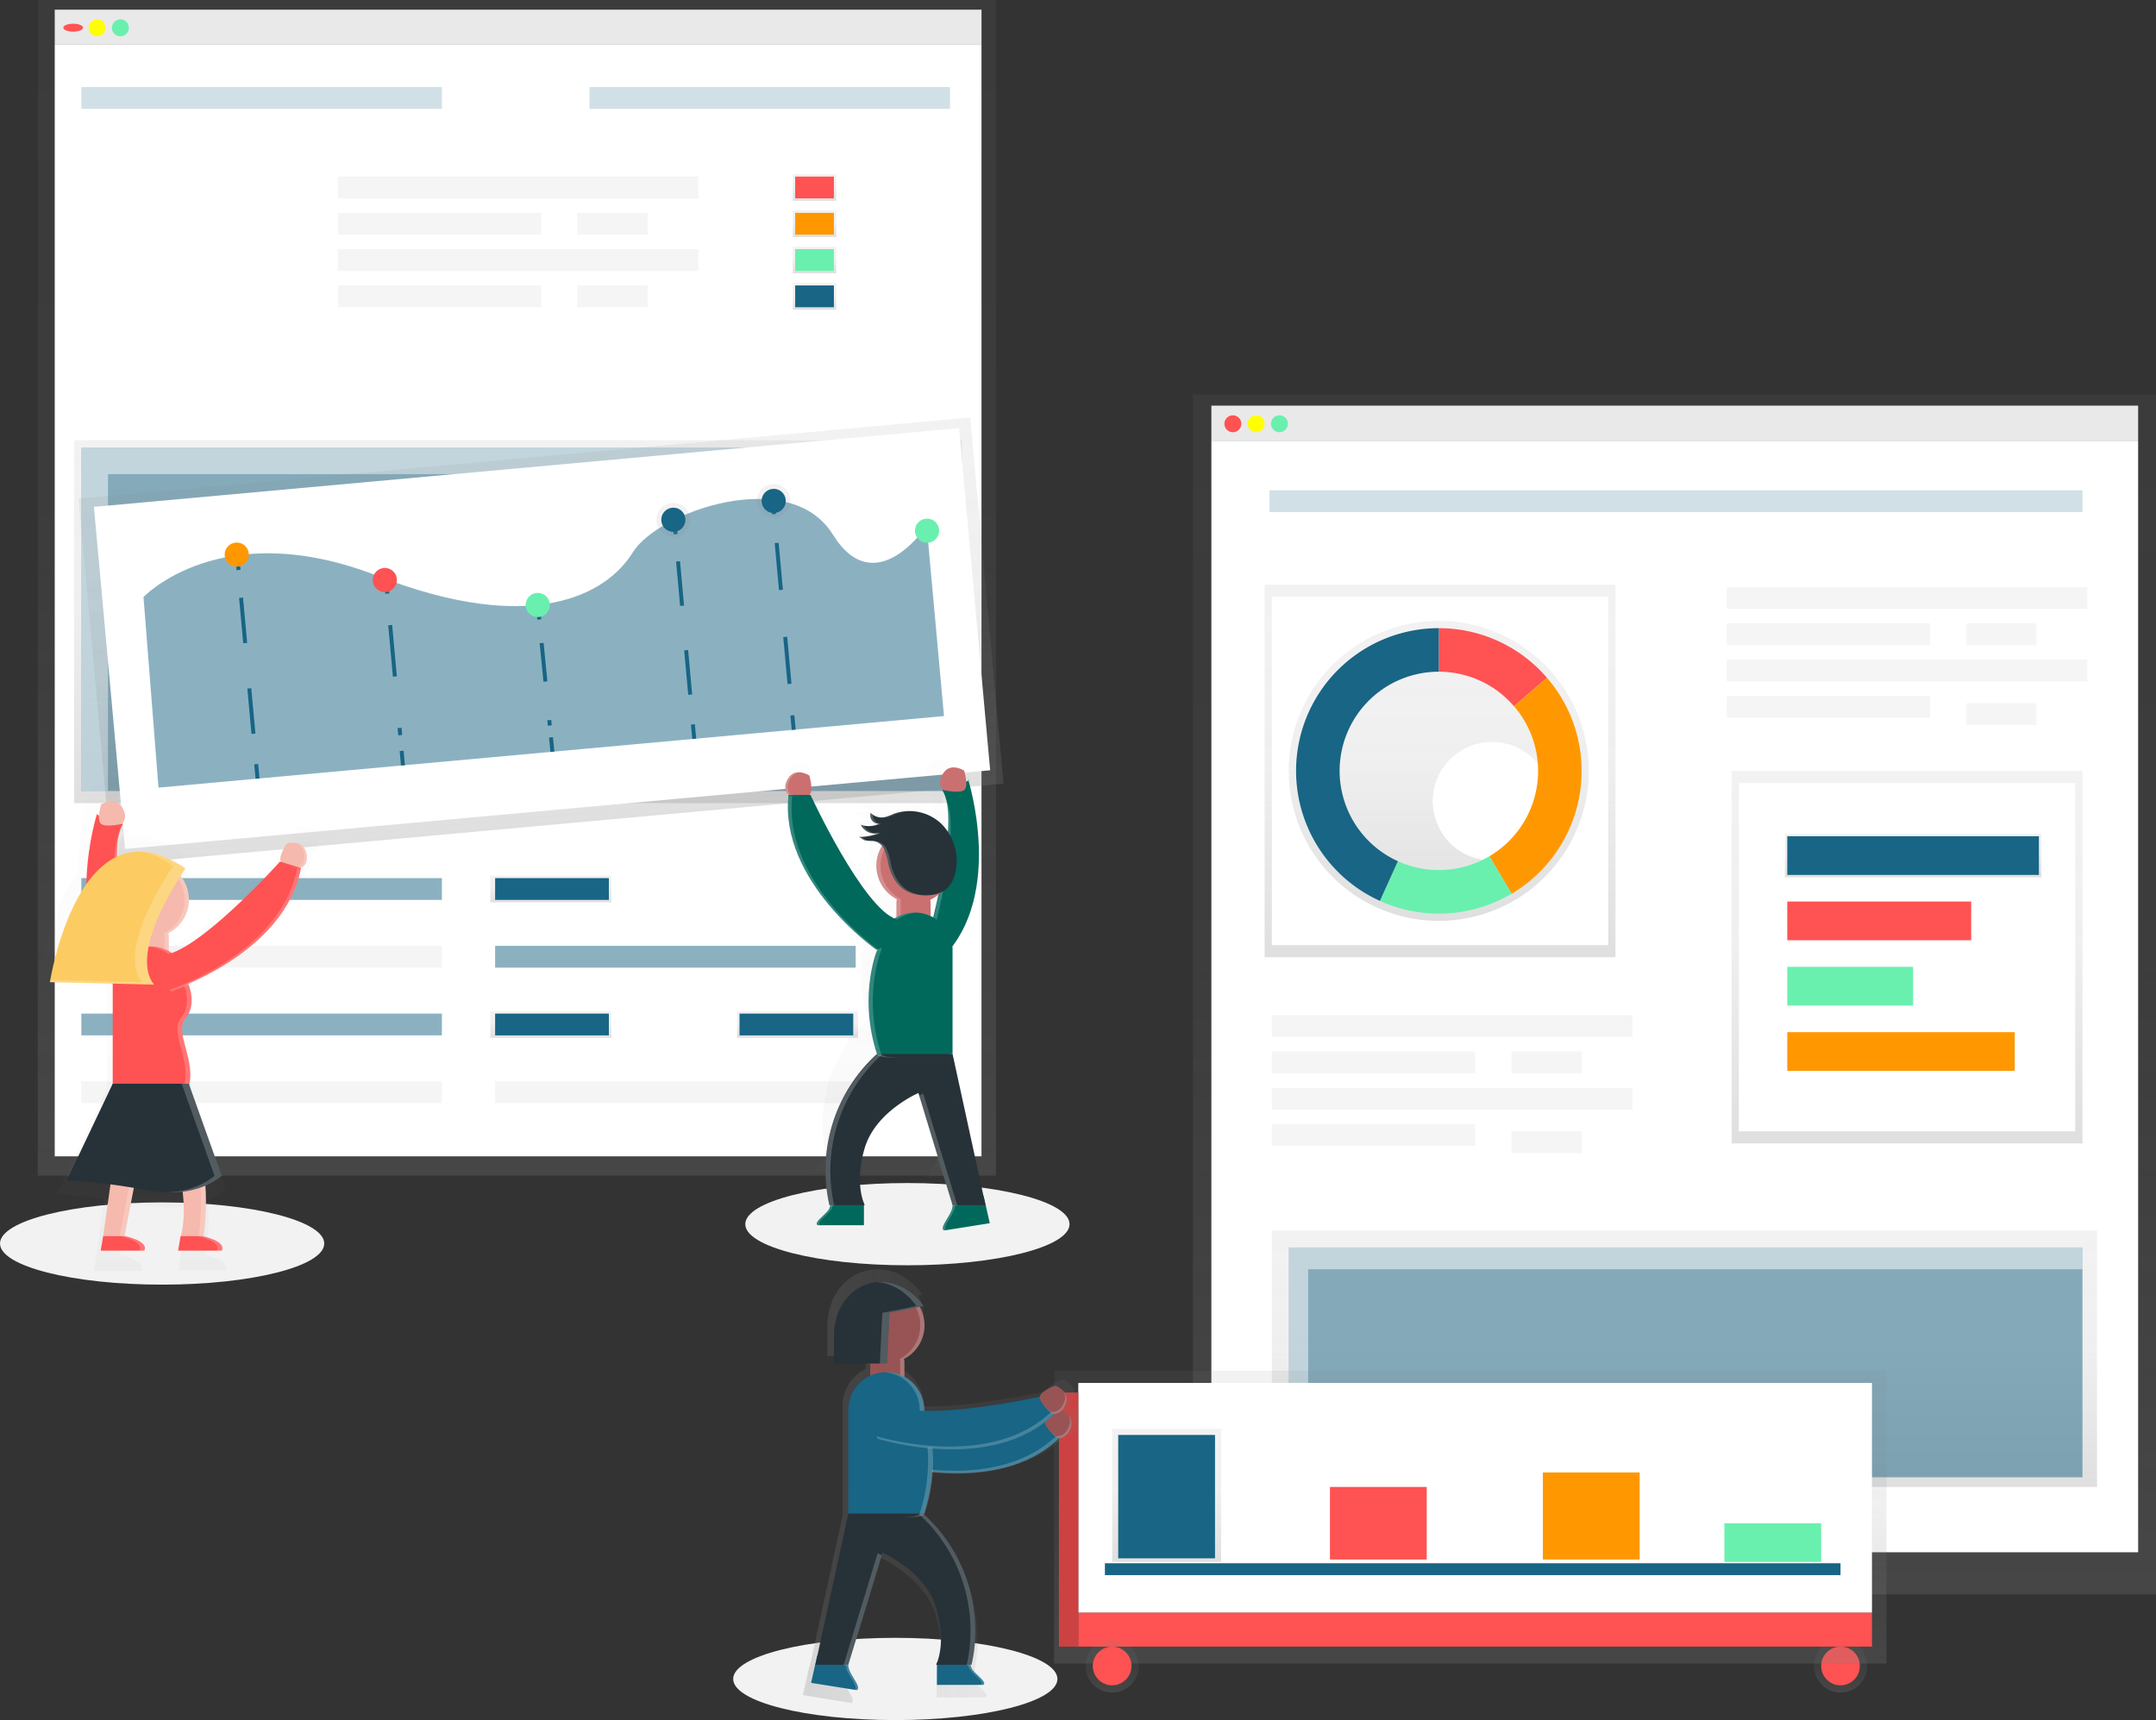 <svg id="undraw_data_xmfy" xmlns="http://www.w3.org/2000/svg" xmlns:xlink="http://www.w3.org/1999/xlink" width="545" height="434.93" viewBox="0 0 545 434.93">
  <rect x="0" y="0" width="545" height="434.93" fill="#333333" stroke="none"/>
  <defs>
    <linearGradient id="linear-gradient" x1="0.5" y1="1" x2="0.5" gradientUnits="objectBoundingBox">
      <stop offset="0" stop-color="gray" stop-opacity="0.251"/>
      <stop offset="0.54" stop-color="gray" stop-opacity="0.122"/>
      <stop offset="1" stop-color="gray" stop-opacity="0.102"/>
    </linearGradient>
    <linearGradient id="linear-gradient-10" x1="0.516" y1="0.999" x2="0.516" y2="-0.001" xlink:href="#linear-gradient"/>
    <linearGradient id="linear-gradient-11" x1="1.221" y1="1.356" x2="1.221" y2="0.356" xlink:href="#linear-gradient"/>
    <linearGradient id="linear-gradient-12" x1="1.26" y1="1.627" x2="1.26" y2="0.627" xlink:href="#linear-gradient"/>
    <linearGradient id="linear-gradient-13" x1="0.506" y1="0.964" x2="0.506" y2="0.023" xlink:href="#linear-gradient"/>
    <linearGradient id="linear-gradient-14" xlink:href="#linear-gradient"/>
    <linearGradient id="linear-gradient-15" x1="0.498" x2="0.498" y2="0.007" xlink:href="#linear-gradient"/>
    <linearGradient id="linear-gradient-16" xlink:href="#linear-gradient"/>
    <linearGradient id="linear-gradient-21" xlink:href="#linear-gradient"/>
    <linearGradient id="linear-gradient-27" x1="0" y1="0.5" x2="1" y2="0.5" xlink:href="#linear-gradient"/>
  </defs>
  <ellipse id="Ellipse_36" data-name="Ellipse 36" cx="40.982" cy="10.398" rx="40.982" ry="10.398" transform="translate(185.337 414.133)" fill="#f2f2f2"/>
  <ellipse id="Ellipse_37" data-name="Ellipse 37" cx="40.982" cy="10.398" rx="40.982" ry="10.398" transform="translate(188.395 299.138)" fill="#f2f2f2"/>
  <ellipse id="Ellipse_38" data-name="Ellipse 38" cx="40.982" cy="10.398" rx="40.982" ry="10.398" transform="translate(0 304.032)" fill="#f2f2f2"/>
  <rect id="Rectangle_67" data-name="Rectangle 67" width="234.27" height="8.869" transform="translate(13.836 2.447)" fill="#f5f5f5"/>
  <rect id="Rectangle_68" data-name="Rectangle 68" width="242.222" height="297.273" transform="translate(9.554)" fill="url(#linear-gradient)"/>
  <rect id="Rectangle_69" data-name="Rectangle 69" width="234.27" height="281.063" transform="translate(13.836 11.316)" fill="#fff"/>
  <ellipse id="Ellipse_39" data-name="Ellipse 39" cx="2.5" cy="1" rx="2.5" ry="1" transform="translate(16 6)" fill="#ff5252"/>
  <circle id="Ellipse_40" data-name="Ellipse 40" cx="2.141" cy="2.141" r="2.141" transform="translate(22.399 4.893)" fill="#ff0"/>
  <circle id="Ellipse_41" data-name="Ellipse 41" cx="2.141" cy="2.141" r="2.141" transform="translate(28.29 4.893)" fill="#69f0ae"/>
  <g id="Group_9" data-name="Group 9" transform="translate(20.564 22.02)" opacity="0.2">
    <rect id="Rectangle_70" data-name="Rectangle 70" width="91.139" height="5.505" fill="#186585"/>
  </g>
  <rect id="Rectangle_71" data-name="Rectangle 71" width="91.139" height="5.505" transform="translate(85.402 44.652)" fill="#f5f5f5"/>
  <rect id="Rectangle_72" data-name="Rectangle 72" width="91.139" height="5.505" transform="translate(20.564 222.037)" fill="#186585" opacity="0.5"/>
  <rect id="Rectangle_73" data-name="Rectangle 73" width="30.584" height="6.728" transform="translate(123.937 221.425)" fill="url(#linear-gradient)"/>
  <rect id="Rectangle_74" data-name="Rectangle 74" width="30.584" height="6.728" transform="translate(123.937 255.679)" fill="url(#linear-gradient)"/>
  <rect id="Rectangle_75" data-name="Rectangle 75" width="30.584" height="6.728" transform="translate(186.328 255.679)" fill="url(#linear-gradient)"/>
  <rect id="Rectangle_76" data-name="Rectangle 76" width="28.749" height="5.505" transform="translate(125.16 222.037)" fill="#186585"/>
  <rect id="Rectangle_77" data-name="Rectangle 77" width="28.749" height="5.505" transform="translate(125.16 256.291)" fill="#186585"/>
  <rect id="Rectangle_78" data-name="Rectangle 78" width="28.749" height="5.505" transform="translate(186.939 256.291)" fill="#186585"/>
  <rect id="Rectangle_79" data-name="Rectangle 79" width="91.139" height="5.505" transform="translate(20.564 239.164)" fill="#f5f5f5"/>
  <rect id="Rectangle_80" data-name="Rectangle 80" width="91.139" height="5.505" transform="translate(125.16 239.164)" fill="#186585" opacity="0.5"/>
  <rect id="Rectangle_81" data-name="Rectangle 81" width="91.139" height="5.505" transform="translate(125.16 273.417)" fill="#f5f5f5"/>
  <rect id="Rectangle_82" data-name="Rectangle 82" width="91.139" height="5.505" transform="translate(20.564 256.291)" fill="#186585" opacity="0.5"/>
  <rect id="Rectangle_83" data-name="Rectangle 83" width="91.139" height="5.505" transform="translate(20.564 273.417)" fill="#f5f5f5"/>
  <rect id="Rectangle_84" data-name="Rectangle 84" width="51.38" height="5.505" transform="translate(85.402 53.827)" fill="#f5f5f5"/>
  <rect id="Rectangle_85" data-name="Rectangle 85" width="17.738" height="5.505" transform="translate(145.957 53.827)" fill="#f5f5f5"/>
  <rect id="Rectangle_86" data-name="Rectangle 86" width="51.38" height="5.505" transform="translate(85.402 72.177)" fill="#f5f5f5"/>
  <rect id="Rectangle_87" data-name="Rectangle 87" width="17.738" height="5.505" transform="translate(145.957 72.177)" fill="#f5f5f5"/>
  <rect id="Rectangle_88" data-name="Rectangle 88" width="91.139" height="5.505" transform="translate(85.402 63.002)" fill="#f5f5f5"/>
  <g id="Group_10" data-name="Group 10" transform="translate(149.016 22.02)" opacity="0.2">
    <rect id="Rectangle_89" data-name="Rectangle 89" width="91.139" height="5.505" fill="#186585"/>
  </g>
  <rect id="Rectangle_90" data-name="Rectangle 90" width="11.01" height="6.728" transform="translate(200.396 44.04)" fill="url(#linear-gradient)"/>
  <rect id="Rectangle_91" data-name="Rectangle 91" width="11.01" height="6.728" transform="translate(200.396 53.215)" fill="url(#linear-gradient)"/>
  <rect id="Rectangle_92" data-name="Rectangle 92" width="11.01" height="6.728" transform="translate(200.396 62.391)" fill="url(#linear-gradient)"/>
  <rect id="Rectangle_93" data-name="Rectangle 93" width="9.787" height="5.505" transform="translate(201.008 44.652)" fill="#ff5252"/>
  <rect id="Rectangle_94" data-name="Rectangle 94" width="9.787" height="5.505" transform="translate(201.008 53.827)" fill="#ff9800"/>
  <rect id="Rectangle_95" data-name="Rectangle 95" width="9.787" height="5.505" transform="translate(201.008 63.002)" fill="#69f0ae"/>
  <rect id="Rectangle_96" data-name="Rectangle 96" width="11.01" height="6.728" transform="translate(200.396 71.566)" fill="url(#linear-gradient)"/>
  <rect id="Rectangle_97" data-name="Rectangle 97" width="9.787" height="5.505" transform="translate(201.008 72.177)" fill="#186585"/>
  <rect id="Rectangle_98" data-name="Rectangle 98" width="224.484" height="91.751" transform="translate(18.729 111.324)" fill="url(#linear-gradient)"/>
  <rect id="Rectangle_99" data-name="Rectangle 99" width="219.59" height="86.857" transform="translate(20.564 113.159)" fill="#186585" opacity="0.5"/>
  <path id="Path_417" data-name="Path 417" d="M40.348,191.728H253.21V185H33.62v86.857h6.728Z" transform="translate(-13.056 -71.841)" fill="#fff" opacity="0.5"/>
  <rect id="Rectangle_100" data-name="Rectangle 100" width="226.319" height="92.974" transform="translate(19.865 126.072) rotate(-5.2)" fill="url(#linear-gradient-10)"/>
  <rect id="Rectangle_101" data-name="Rectangle 101" width="219.59" height="86.857" transform="translate(23.739 128.168) rotate(-5.2)" fill="#fff"/>
  <path id="Path_418" data-name="Path 418" d="M217.592,373.732,213.8,325.551s19.573-20.8,59.088-5.383,58.146,4.533,64.568-5.878,39.759-22.02,50.561-4.606,23.757-2.165,23.757-2.165l4.38,48.12Z" transform="translate(-177.528 -174.578)" fill="#186585" opacity="0.5"/>
  <line id="Line_7" data-name="Line 7" x2="0.33" y2="3.658" transform="translate(59.962 140.477)" fill="none" stroke="#186585" stroke-miterlimit="10" stroke-width="1"/>
  <line id="Line_8" data-name="Line 8" x2="3.511" y2="38.572" transform="translate(60.935 151.144)" fill="none" stroke="#186585" stroke-miterlimit="10" stroke-width="1" stroke-dasharray="11.51 11.51"/>
  <line id="Line_9" data-name="Line 9" x2="0.336" y2="3.652" transform="translate(64.764 193.221)" fill="none" stroke="#186585" stroke-miterlimit="10" stroke-width="1"/>
  <line id="Line_10" data-name="Line 10" x2="0.336" y2="3.652" transform="translate(97.574 146.447)" fill="none" stroke="#186585" stroke-miterlimit="10" stroke-width="1"/>
  <line id="Line_11" data-name="Line 11" x2="2.538" y2="27.837" transform="translate(98.632 158.056)" fill="none" stroke="#186585" stroke-miterlimit="10" stroke-width="1" stroke-dasharray="13.06 13.06"/>
  <line id="Line_12" data-name="Line 12" x2="0.33" y2="3.658" transform="translate(101.531 189.869)" fill="none" stroke="#186585" stroke-miterlimit="10" stroke-width="1"/>
  <line id="Line_13" data-name="Line 13" x2="0.367" y2="3.652" transform="translate(135.95 152.979)" fill="none" stroke="#186585" stroke-miterlimit="10" stroke-width="1"/>
  <line id="Line_14" data-name="Line 14" x2="2.067" y2="20.858" transform="translate(136.911 162.595)" fill="none" stroke="#186585" stroke-miterlimit="10" stroke-width="1" stroke-dasharray="9.79 9.79"/>
  <line id="Line_15" data-name="Line 15" x2="0.361" y2="3.658" transform="translate(139.278 186.432)" fill="none" stroke="#186585" stroke-miterlimit="10" stroke-width="1"/>
  <line id="Line_16" data-name="Line 16" x2="0.33" y2="3.658" transform="translate(170.442 131.412)" fill="none" stroke="#186585" stroke-miterlimit="10" stroke-width="1"/>
  <line id="Line_17" data-name="Line 17" x2="3.444" y2="37.795" transform="translate(171.397 141.939)" fill="none" stroke="#186585" stroke-miterlimit="10" stroke-width="1" stroke-dasharray="11.28 11.28"/>
  <line id="Line_18" data-name="Line 18" x2="0.336" y2="3.658" transform="translate(175.152 183.165)" fill="none" stroke="#186585" stroke-miterlimit="10" stroke-width="1"/>
  <line id="Line_19" data-name="Line 19" x2="0.33" y2="3.652" transform="translate(195.338 126.365)" fill="none" stroke="#186585" stroke-miterlimit="10" stroke-width="1"/>
  <line id="Line_20" data-name="Line 20" x2="3.639" y2="39.961" transform="translate(196.328 137.284)" fill="none" stroke="#186585" stroke-miterlimit="10" stroke-width="1" stroke-dasharray="11.93 11.93"/>
  <line id="Line_21" data-name="Line 21" x2="0.336" y2="3.652" transform="translate(200.298 180.878)" fill="none" stroke="#186585" stroke-miterlimit="10" stroke-width="1"/>
  <circle id="Ellipse_42" data-name="Ellipse 42" cx="3.058" cy="3.058" r="3.058" transform="translate(56.523 137.472) rotate(-5.2)" fill="#ff9800"/>
  <circle id="Ellipse_43" data-name="Ellipse 43" cx="3.058" cy="3.058" r="3.058" transform="translate(93.957 143.895) rotate(-5.2)" fill="#ff5252"/>
  <circle id="Ellipse_44" data-name="Ellipse 44" cx="3.058" cy="3.058" r="3.058" transform="translate(132.617 150.201) rotate(-5.2)" fill="#69f0ae"/>
  <circle id="Ellipse_45" data-name="Ellipse 45" cx="4.282" cy="4.282" r="4.282" transform="translate(165.564 127.548) rotate(-5.2)" fill="url(#linear-gradient-11)"/>
  <circle id="Ellipse_46" data-name="Ellipse 46" cx="4.282" cy="4.282" r="4.282" transform="translate(190.926 122.786) rotate(-5.2)" fill="url(#linear-gradient-12)"/>
  <circle id="Ellipse_47" data-name="Ellipse 47" cx="3.058" cy="3.058" r="3.058" transform="translate(166.893 128.656) rotate(-5.2)" fill="#186585"/>
  <circle id="Ellipse_48" data-name="Ellipse 48" cx="3.058" cy="3.058" r="3.058" transform="translate(192.255 123.894) rotate(-5.2)" fill="#186585"/>
  <circle id="Ellipse_49" data-name="Ellipse 49" cx="3.058" cy="3.058" r="3.058" transform="translate(231.019 131.421) rotate(-5.2)" fill="#69f0ae"/>
  <g id="Group_11" data-name="Group 11" transform="translate(240.546 194.924)" opacity="0.2">
    <path id="Path_419" data-name="Path 419" d="M547.76,413.182l.043.141C548.274,413.06,547.76,413.182,547.76,413.182Z" transform="translate(-547.76 -413.154)" fill="url(#linear-gradient-13)"/>
  </g>
  <g id="Group_12" data-name="Group 12" transform="translate(198.761 192.066)" opacity="0.2">
    <path id="Path_420" data-name="Path 420" d="M516.167,514.117l9.958-1.609-1.37-6.117h0v-.086h-.037l-7.059-32.419V450.246a8.763,8.763,0,0,0-.049-.9c10.545-13.983,4.282-35.924,3.67-37.838-.11.055-.275.128-.508.22a12.89,12.89,0,0,0-.483-2.526s-3.058-1.945-4.728.557c-1.456,2.184-.373,3.517-.073,3.829l-.208.067a7.047,7.047,0,0,1,.966,2.41,5.3,5.3,0,0,0-.33-.612c-.385-.067-.612-.128-.612-.128l-.073-.067-.208.067c1.058,1.548,1.431,4.282,1.382,7.524a10.622,10.622,0,0,0-1.223-1.413,10.8,10.8,0,0,0-7.157-2.985h-.508a6.32,6.32,0,0,0-.832.055h-.208l-.349.049-.4.073-.287.061-.5.135-.183.055c-.208.067-.41.135-.612.214a10.548,10.548,0,0,1-2.1.758,1.019,1.019,0,0,0-.3.031h0a3.5,3.5,0,0,1-2.294-.654l-.22-.171a3.236,3.236,0,0,1-.239-.226,1.554,1.554,0,0,0-.1.667,2.049,2.049,0,0,0,.716,1.389,1.935,1.935,0,0,0,.379.257,1.64,1.64,0,0,0,.648.183h.177c-.141.067-.281.129-.428.184h-.031c-.159.055-.312.1-.477.147h0a5.311,5.311,0,0,1-2.447.037h0l-.263-.061c-.128-.037-.263-.073-.385-.116a2.908,2.908,0,0,0,.135.269l.049.08.11.171.067.086.122.153.073.08.153.153.061.055.226.19.079.055.165.116.11.067.147.086.122.061.153.067.129.055.171.061.214.061.159.043H500.3a3.057,3.057,0,0,0,.918-.226l-.563.232h0l-.281.1-.287.1-.287.086-.294.086-.287.073-.306.073-.281.055-.324.055-.269.043-.349.043h-1.468a2.575,2.575,0,0,1,.924.489,2.444,2.444,0,0,0,.569.306,2.172,2.172,0,0,0,.275.061h1.37a4,4,0,0,1,1.584.508,2.847,2.847,0,0,1,.679.612c-.086.141-.171.275-.245.422s-.129.245-.19.373a7.613,7.613,0,0,0-.324.777,8.615,8.615,0,0,0-.526,2.967v.71a2.022,2.022,0,0,0,.049.44v.116q.037.269.1.532v.1q.049.22.11.434l.037.128A8.575,8.575,0,0,0,501,434.14l.043.1q.1.226.214.44v.043q.134.245.281.483v.037q.135.22.288.428l.037.049a8.665,8.665,0,0,0,.716.863h0a8.652,8.652,0,0,0,2.306,1.731,3.843,3.843,0,0,0-.067.4h0a3.875,3.875,0,0,0,0,.416v3.23q-.275.147-.538.312c-7.664-3.48-19.078-28.137-19.078-28.137h-.275c1.113-.832,0-4.453,0-4.453a5.223,5.223,0,0,0-2.141-.71H481.8l-.122.037h-.061l-.183.067h0l-.171.08-.061.031-.116.067-.079.373-.11.073-.067.055-.1.086-.067.061-.1.1-.061.067-.1.122-.049.061-.153.208c-1.67,2.5,0,3.9,0,3.9a24.894,24.894,0,0,0-.153,2.905c-.122,18.02,19.164,31.984,20.148,32.682a36.991,36.991,0,0,0,.043,23.543.4.4,0,0,0,.049.086,36.138,36.138,0,0,0-10.839,34.18l.08.373h.177a2.447,2.447,0,0,1-.067.245,2.806,2.806,0,0,1-.177.428,3.32,3.32,0,0,1-.446.654h0c-.19.22-.41.44-.642.667l-.245.233c-.972.93-1.957,1.835-1.223,2.2H497.42v-4.594h.183s-.073-.141-.183-.416v-.049h-.037c-.55-1.419-1.835-5.811.22-12.576,2.5-8.349,12.234-12.521,12.234-12.521l.177.612h-.037l7.634,25.079a1.021,1.021,0,0,1-.031.3,4.083,4.083,0,0,1-.165.7,4.414,4.414,0,0,1-.208.514c-.471.973-1.284,2.116-1.639,2.973a2.88,2.88,0,0,0-.128.361,1.114,1.114,0,0,0-.043.428.5.5,0,0,0,.324.41h.141l.294-.049Zm-2.948-71.4q-.287-.159-.612-.3v-3.034a3.851,3.851,0,0,0-.067-.691,8.631,8.631,0,0,0,1.835-1.181c-.367,1.872-.777,3.664-1.15,5.205Z" transform="translate(-479.447 -408.482)" fill="url(#linear-gradient-14)"/>
  </g>
  <path id="Path_421" data-name="Path 421" d="M479.862,419.45s-1.835-1.541,0-4.318,5.242-.612,5.242-.612,1.223,4.006,0,4.93S479.862,419.45,479.862,419.45Z" transform="translate(-280.531 -218.448)" fill="#ca7070"/>
  <path id="_Path_" data-name="&lt;Path&gt;" d="M503.959,591.75h-8.5a2.789,2.789,0,0,1-.8,2.184c-1.144,1.321-3.444,2.918-2.361,3.462h11.658Z" transform="translate(-285.568 -287.584)" fill="#00695c"/>
  <path id="Path_422" data-name="Path 422" d="M495.284,593.934a2.789,2.789,0,0,0,.8-2.184h-.612a2.789,2.789,0,0,1-.8,2.184c-1.144,1.321-3.444,2.918-2.361,3.462h.612C491.84,596.851,494.14,595.261,495.284,593.934Z" transform="translate(-285.572 -287.584)" fill="#fff" opacity="0.2"/>
  <path id="_Path_2" data-name="&lt;Path&gt;" d="M554.446,588.89l-7.952,1.291a4.049,4.049,0,0,1-.361,2.8c-.869,1.835-2.82,4.123-1.645,4.618L556,595.765Z" transform="translate(-305.801 -286.473)" fill="#00695c"/>
  <path id="Path_423" data-name="Path 423" d="M547.954,416.926s9.1,28.693-6.16,44.579l-4.4-3.37s9.016-31.318,3.97-38.67C550.266,416.5,547.954,416.926,547.954,416.926Z" transform="translate(-303.187 -219.687)" fill="#00695c"/>
  <path id="Path_424" data-name="Path 424" d="M543.862,417.44s-1.835-1.541,0-4.318,5.242-.612,5.242-.612,1.223,4.006,0,4.93S543.862,417.44,543.862,417.44Z" transform="translate(-305.383 -217.668)" fill="#ca7070"/>
  <path id="Path_425" data-name="Path 425" d="M546.745,592.969a4.05,4.05,0,0,0,.361-2.808l7.34-1.223v-.1l-7.952,1.321a4.049,4.049,0,0,1-.361,2.8c-.869,1.835-2.82,4.123-1.645,4.618l.483-.08C544.1,596.89,545.913,594.694,546.745,592.969Z" transform="translate(-305.801 -286.454)" fill="#fff" opacity="0.2"/>
  <rect id="Rectangle_102" data-name="Rectangle 102" width="8.631" height="12.79" rx="4.315" transform="translate(226.612 223.97)" fill="#ca7070"/>
  <path id="Path_426" data-name="Path 426" d="M537.814,462.729s8.906-30.932,4.055-38.535c-.428-.08-.7-.141-.7-.141l-.08-.073-.226.073c5.046,7.34-3.97,38.67-3.97,38.67l4.4,3.37.385-.416Z" transform="translate(-302.993 -222.434)" fill="#fff" opacity="0.2"/>
  <circle id="Ellipse_50" data-name="Ellipse 50" cx="9.554" cy="9.554" r="9.554" transform="translate(221.529 209.333)" fill="#ca7070"/>
  <path id="Path_427" data-name="Path 427" d="M522.823,459.833v-4.159a4.287,4.287,0,0,1,.1-.905,9.554,9.554,0,0,1,3.829-18.038h-.538a9.554,9.554,0,0,0-4.373,18.051,4.279,4.279,0,0,0-.1.905v4.159a4.282,4.282,0,0,0,4.857,4.282,4.331,4.331,0,0,1-3.774-4.294Z" transform="translate(-295.134 -227.385)" fill="#fff" opacity="0.2"/>
  <path id="Path_428" data-name="Path 428" d="M534.681,507.482s-18.43,2.08-19.109,0c-4.777-14.643,0-26.2,0-26.2a9.554,9.554,0,0,1,9.554-9.554h0a9.554,9.554,0,0,1,9.554,9.554Z" transform="translate(-293.89 -240.977)" fill="#00695c"/>
  <path id="Path_429" data-name="Path 429" d="M527.766,530.18l8.325,38.223h-8.325l-8.631-28.357s-10.79,4.624-13.561,13.873,0,14.484,0,14.484h-8.943l-.092-.416a39.759,39.759,0,0,1,12.111-37.807h0" transform="translate(-286.975 -263.674)" fill="#263238"/>
  <path id="Path_430" data-name="Path 430" d="M516.552,507.494c-4.777-14.643,0-26.2,0-26.2a9.554,9.554,0,0,1,8.938-9.536h-.613a9.554,9.554,0,0,0-9.554,9.554,40.748,40.748,0,0,0,0,26.2c.245.746,2.765.954,5.9.924C518.674,508.381,516.747,508.136,516.552,507.494Z" transform="translate(-293.793 -240.988)" fill="#fff" opacity="0.2"/>
  <path id="Path_431" data-name="Path 431" d="M502.471,462.237s-24.656-17.261-22.191-39.147h5.548s13.249,28.693,21.739,31.446S502.471,462.237,502.471,462.237Z" transform="translate(-280.942 -222.088)" fill="#00695c"/>
  <g id="Group_13" data-name="Group 13" transform="translate(208.68 266.659)" opacity="0.2">
    <path id="Path_432" data-name="Path 432" d="M534.31,547.08l8.472,27.837h1.223l-8.631-28.357S534.977,546.731,534.31,547.08Z" transform="translate(-510.671 -536.694)" fill="#fff"/>
    <path id="Path_433" data-name="Path 433" d="M509.895,530.43h-1.223a39.759,39.759,0,0,0-12.111,37.807l.092.416h1.223l-.092-.416A39.759,39.759,0,0,1,509.895,530.43Z" transform="translate(-495.663 -530.43)" fill="#fff"/>
  </g>
  <path id="Path_434" data-name="Path 434" d="M481.205,423.6h-.924c-2.447,21.886,22.191,39.147,22.191,39.147l.612-.232C500.228,460.4,478.9,444.03,481.205,423.6Z" transform="translate(-280.944 -222.286)" fill="#fff" opacity="0.2"/>
  <path id="Path_435" data-name="Path 435" d="M515.722,439.3a15.817,15.817,0,0,1,1.113,3.847c.612,2.679,1.994,5.352,4.373,6.728a9.708,9.708,0,0,0,4.282,1.168c2.275.141,4.74-.3,6.349-1.914a7.868,7.868,0,0,0,1.939-3.909,13.231,13.231,0,0,0-3.48-12.16,11.738,11.738,0,0,0-12.233-2.563,11.681,11.681,0,0,1-2.318.844,3.86,3.86,0,0,1-3.383-1.126,2.135,2.135,0,0,0,2.061,2.765,5.952,5.952,0,0,1-4.563.245,3.872,3.872,0,0,0,4.893,1.951,13.041,13.041,0,0,1-5.505,1.125c.4,0,1.174.734,1.658.881a10.51,10.51,0,0,0,1.835.128,3.56,3.56,0,0,1,2.979,1.988Z" transform="translate(-292.259 -224.68)" fill="#263238"/>
  <g id="Group_14" data-name="Group 14" transform="translate(216.966 205.076)" opacity="0.2">
    <path id="Path_436" data-name="Path 436" d="M516.313,433.245a5.891,5.891,0,0,1-2.263.581,5.934,5.934,0,0,0,2.881-.581,2.159,2.159,0,0,1-2.165-2.33,3.631,3.631,0,0,1-.514-.434,2.135,2.135,0,0,0,2.061,2.765Z" transform="translate(-511.09 -430.034)" fill="#fff"/>
    <path id="Path_437" data-name="Path 437" d="M520.312,431.341a11.679,11.679,0,0,0,2.318-.844,10.634,10.634,0,0,1,3.67-.74,10.742,10.742,0,0,0-4.282.74,11.686,11.686,0,0,1-2.318.844,1.017,1.017,0,0,0-.33.037A3.666,3.666,0,0,0,520.312,431.341Z" transform="translate(-513.155 -429.751)" fill="#fff"/>
    <path id="Path_438" data-name="Path 438" d="M511.479,440.626c-.483-.141-1.26-.869-1.658-.881a13.042,13.042,0,0,0,5.505-1.126,3.414,3.414,0,0,1-1.223.257,13.047,13.047,0,0,1-4.893.869c.4,0,1.174.734,1.658.881a4.1,4.1,0,0,0,1.285.1A2.68,2.68,0,0,1,511.479,440.626Z" transform="translate(-509.21 -433.195)" fill="#fff"/>
    <path id="Path_439" data-name="Path 439" d="M528.131,455.839a9.7,9.7,0,0,1-4.282-1.168c-2.379-1.388-3.737-4.061-4.374-6.728a15.812,15.812,0,0,0-1.113-3.847,3.56,3.56,0,0,0-3.015-1.976,6.173,6.173,0,0,0-.918,0h.3a3.56,3.56,0,0,1,3.016,1.976,15.812,15.812,0,0,1,1.113,3.847c.612,2.679,1.994,5.352,4.374,6.728a9.7,9.7,0,0,0,4.282,1.168h.618Z" transform="translate(-511.237 -434.547)" fill="#fff"/>
    <path id="Path_440" data-name="Path 440" d="M514.137,437.6a3.9,3.9,0,0,1-3.132-2,5.7,5.7,0,0,1-.716-.2A3.9,3.9,0,0,0,514.137,437.6Z" transform="translate(-509.629 -431.944)" fill="#fff"/>
  </g>
  <path id="Path_441" data-name="Path 441" d="M480.484,419.446s-1.835-1.541,0-4.318a2.955,2.955,0,0,1,2.288-1.4,3,3,0,0,0-2.9,1.4c-1.835,2.777,0,4.318,0,4.318a16.713,16.713,0,0,0,3.627.4,18.249,18.249,0,0,1-3.016-.4Z" transform="translate(-280.534 -218.444)" fill="#fff" opacity="0.2"/>
  <g id="Group_15" data-name="Group 15" transform="translate(22.37 200.957)" opacity="0.2">
    <path id="Path_442" data-name="Path 442" d="M191.315,423.209l.049-.165S190.741,422.921,191.315,423.209Z" transform="translate(-191.072 -423.018)" fill="url(#linear-gradient-15)"/>
  </g>
  <g id="Group_16" data-name="Group 16" transform="translate(9.664 197.502)" opacity="0.2">
    <path id="Path_443" data-name="Path 443" d="M240.887,431.266a4.025,4.025,0,0,0-.22-.569c0-.061-.061-.11-.092-.165a3.434,3.434,0,0,0-.184-.318l-.122-.159a3.107,3.107,0,0,0-.2-.239l-.141-.141q-.11-.1-.22-.184l-.153-.11-.245-.147-.153-.079-.275-.116-.141-.055a3.4,3.4,0,0,0-.4-.11h0a6.318,6.318,0,0,0-2.685.073s-2.563,3.78-1.578,5.138l-.324-.1s-19.041,21.249-29.782,25.195q-.41-.281-.85-.526v-3.976a4.7,4.7,0,0,0,0-.5h0a4.654,4.654,0,0,0-.08-.471l.08-.043.318-.177.459-.281.294-.19a6.089,6.089,0,0,0,.612-.477l.239-.208q.22-.183.422-.385l.245-.239q.257-.263.489-.538l.171-.208q.22-.275.422-.563l.171-.257q.183-.281.349-.575l.11-.19a8.367,8.367,0,0,0,.373-.783l.1-.239q.128-.324.239-.655a1.135,1.135,0,0,1,.073-.232c.086-.288.165-.575.226-.875a.363.363,0,0,1,.031-.177q.073-.373.116-.758V445.4c0-.312.049-.612.049-.948a10.4,10.4,0,0,0-2.313-6.54c.814-1.271,1.346-2.024,1.346-2.024-.489-.336-.973-.642-1.45-.942l-.465-.275c-.318-.19-.612-.379-.954-.55l-.532-.281c-.287-.153-.569-.3-.85-.434l-.544-.251-.814-.355-.532-.214c-.269-.1-.538-.2-.8-.294l-.5-.171c-.275-.086-.55-.165-.82-.239l-.447-.122c-.306-.073-.612-.135-.911-.2l-.324-.067c-.41-.073-.814-.128-1.223-.165h0a14.5,14.5,0,0,0-7.34,1.125c.122-2.924.612-5.334,1.639-6.826l-.251-.086-.086.086s-.3.067-.771.153a6.4,6.4,0,0,0-.4.74,8.509,8.509,0,0,1,1.168-2.912l-.251-.086c.361-.373,1.67-1.982-.086-4.618-2.018-3.022-5.713-.673-5.713-.673a15.634,15.634,0,0,0-.575,3.058c-.281-.116-.483-.2-.612-.269a76.152,76.152,0,0,0-2.869,19.182c-6.661,9.456-9.414,23.415-9.952,26.424h0l-.043.238h0c-.037.22-.055.337-.055.337l17.316.4v27.6L175.01,521.873s4.8.153,12.013,1.076l-1.994,14.258h0l-.667,4h12c1.333-2.667-5.334-4-5.334-4h-.147l2.6-13.3q1.725.287,3.548.612a34.758,34.758,0,0,0,5.4.612h0a28.721,28.721,0,0,0,4.5-.2c.881,7.212-.275,11.518-.5,12.234h-.067l-.667,4h12c1.162-2.324-3.756-3.639-5.034-3.933l.055-.392a66.923,66.923,0,0,0,.471-13.579,16.437,16.437,0,0,0,4.282-2.551h0l.165-.147h0l.049-.049-8.937-25.079c1.67-7.1-4.141-14.546-1.04-18.271s1.223-8.478.856-9.291c8.392-3.67,25.354-12.845,30.113-28.749a30.079,30.079,0,0,0,.85-3.407S241.927,434.747,240.887,431.266Z" transform="translate(-170.3 -417.368)" fill="url(#linear-gradient-16)"/>
  </g>
  <path id="Path_444" data-name="Path 444" d="M192.872,430.926s-9.1,28.694,6.16,44.579l4.4-3.37s-9.016-31.318-3.97-38.67C190.56,430.5,192.872,430.926,192.872,430.926Z" transform="translate(-168.356 -225.123)" fill="#ff5252"/>
  <path id="Path_445" data-name="Path 445" d="M201.187,431.44s1.835-1.541,0-4.318-5.242-.612-5.242-.612-1.223,4.006,0,4.93S201.187,431.44,201.187,431.44Z" transform="translate(-170.383 -223.104)" fill="#f6b9ad"/>
  <rect id="Rectangle_103" data-name="Rectangle 103" width="8.631" height="12.79" rx="4.315" transform="translate(42.67 245.323) rotate(180)" fill="#f6b9ad"/>
  <path id="Path_446" data-name="Path 446" d="M207.347,476.729s-8.906-30.932-4.055-38.535c.428-.08.7-.141.7-.141l.08-.073.226.073c-5.046,7.34,3.97,38.67,3.97,38.67l-4.4,3.37-.385-.416Z" transform="translate(-172.886 -227.871)" fill="#fff" opacity="0.2"/>
  <circle id="Ellipse_51" data-name="Ellipse 51" cx="9.554" cy="9.554" r="9.554" transform="translate(28.645 217.896)" fill="#f6b9ad"/>
  <path id="Path_447" data-name="Path 447" d="M220.007,473.833v-4.159a4.283,4.283,0,0,0-.1-.905,9.554,9.554,0,0,0-3.829-18.038h.538a9.554,9.554,0,0,1,4.373,18.05,4.278,4.278,0,0,1,.1.905v4.159a4.282,4.282,0,0,1-4.857,4.282A4.331,4.331,0,0,0,220.007,473.833Z" transform="translate(-178.413 -232.822)" fill="#fff" opacity="0.2"/>
  <path id="Path_448" data-name="Path 448" d="M201.08,521.482s18.43,2.08,19.109,0c2.2-6.728-3.67-14-.734-17.555,3.058-3.67.734-8.643.734-8.643a9.554,9.554,0,0,0-9.554-9.554h0a9.554,9.554,0,0,0-9.554,9.554Z" transform="translate(-172.588 -246.413)" fill="#ff5252"/>
  <path id="Path_449" data-name="Path 449" d="M225.172,503.927c3.058-3.67.734-8.643.734-8.643a9.554,9.554,0,0,0-9.554-9.554,4.059,4.059,0,0,0-.612.031,9.548,9.548,0,0,1,8.943,9.524s2.324,4.973-.734,8.643c-2.96,3.554,2.936,10.82.734,17.555-.208.642-2.11.887-4.637.924,3.113.031,5.621-.177,5.86-.924C228.133,514.742,222.212,507.481,225.172,503.927Z" transform="translate(-178.281 -246.413)" fill="#fff" opacity="0.2"/>
  <path id="Path_450" data-name="Path 450" d="M214.746,543.18h0c6.728,9.536,9.707,23.947,7.78,37.807l-.055.416h-5.744s1.78-5.242,0-14.484a22.87,22.87,0,0,0-8.71-13.873L202.476,581.4H197.13l5.346-38.223Z" transform="translate(-171.054 -268.723)" fill="#f6b9ad"/>
  <path id="Path_451" data-name="Path 451" d="M275.577,449.231s2.22-.93,1.266-4.129-4.832-2.122-4.832-2.122-2.355,3.468-1.444,4.716S275.577,449.231,275.577,449.231Z" transform="translate(-199.491 -229.744)" fill="#f6b9ad"/>
  <path id="Path_452" data-name="Path 452" d="M221.651,483.2s28.632-9.279,32.688-30.926l-5.3-1.627s-21.072,23.525-29.972,23.69S221.651,483.2,221.651,483.2Z" transform="translate(-178.259 -232.791)" fill="#ff5252"/>
  <path id="Path_453" data-name="Path 453" d="M256.779,453.35l.887.269c-4.055,21.647-32.688,30.926-32.688,30.926l-.508-.4C227.853,482.973,253,473.541,256.779,453.35Z" transform="translate(-181.671 -233.839)" fill="#fff" opacity="0.2"/>
  <g id="Group_17" data-name="Group 17" transform="translate(30.192 274.457)" opacity="0.2">
    <path id="Path_454" data-name="Path 454" d="M209.4,559.31l-5.542,28.357h1.223l5.383-27.525a13.2,13.2,0,0,0-1.064-.832Z" transform="translate(-203.86 -549.444)" fill="#fff"/>
    <path id="Path_455" data-name="Path 455" d="M225.153,543.18H223.93c6.728,9.536,9.707,23.947,7.78,37.807l-.055.416h1.223l.055-.416C234.861,567.127,231.894,552.716,225.153,543.18Z" transform="translate(-211.654 -543.18)" fill="#fff"/>
  </g>
  <path id="Path_456" data-name="Path 456" d="M276.017,449.1s2.22-.93,1.266-4.129a2.954,2.954,0,0,0-1.774-2.012,3,3,0,0,1,2.361,2.19c.954,3.193-1.266,4.129-1.266,4.129a16.714,16.714,0,0,1-3.584-.673A18.252,18.252,0,0,0,276.017,449.1Z" transform="translate(-200.525 -229.805)" fill="#fff" opacity="0.2"/>
  <path id="Path_457" data-name="Path 457" d="M193.7,542.48,182.08,566.947a143.744,143.744,0,0,1,20.185,2.447c12.845,2.447,18.962-3.67,18.962-3.67l-8.288-23.244Z" transform="translate(-165.21 -268.451)" fill="#263238"/>
  <path id="Path_458" data-name="Path 458" d="M202.237,605.48s6.117,1.223,4.893,3.67H196.12l.612-3.67Z" transform="translate(-170.662 -292.915)" fill="#ff5252"/>
  <path id="Path_459" data-name="Path 459" d="M234.237,605.48s6.117,1.223,4.893,3.67H228.12l.612-3.67Z" transform="translate(-183.089 -292.915)" fill="#ff5252"/>
  <path id="Path_460" data-name="Path 460" d="M209.374,450.786s-14.68,20.8-7.952,29.36l-26.3-.612S182.46,432.436,209.374,450.786Z" transform="translate(-162.507 -231.195)" fill="#fccc63"/>
  <path id="Path_461" data-name="Path 461" d="M209.374,450.832a22.28,22.28,0,0,0-10.245-4.172,25.892,25.892,0,0,1,7.187,3.56s-14.68,20.8-7.952,29.36l-23.152-.538c-.061.349-.092.538-.092.538l26.3.612C194.694,471.628,209.374,450.832,209.374,450.832Z" transform="translate(-162.507 -231.241)" fill="#fff" opacity="0.2"/>
  <path id="Path_462" data-name="Path 462" d="M228.949,542.48h-1.835l8.288,23.244s-3.951,3.945-12.172,4.227c9.463.306,14.007-4.227,14.007-4.227Z" transform="translate(-181.19 -268.451)" fill="#fff" opacity="0.2"/>
  <path id="Path_463" data-name="Path 463" d="M205.343,605.48H204.12s6.117,1.223,4.893,3.67h1.223C211.46,606.7,205.343,605.48,205.343,605.48Z" transform="translate(-173.769 -292.915)" fill="#fff" opacity="0.2"/>
  <path id="Path_464" data-name="Path 464" d="M237.343,605.48H236.12s6.117,1.223,4.893,3.67h1.223C243.46,606.7,237.343,605.48,237.343,605.48Z" transform="translate(-186.195 -292.915)" fill="#fff" opacity="0.2"/>
  <rect id="Rectangle_104" data-name="Rectangle 104" width="234.27" height="8.869" transform="translate(306.215 102.565)" fill="#f5f5f5"/>
  <rect id="Rectangle_105" data-name="Rectangle 105" width="243.446" height="303.389" transform="translate(301.554 99.733)" fill="url(#linear-gradient)"/>
  <rect id="Rectangle_106" data-name="Rectangle 106" width="234.27" height="281.063" transform="translate(306.215 111.434)" fill="#fff"/>
  <circle id="Ellipse_52" data-name="Ellipse 52" cx="2.141" cy="2.141" r="2.141" transform="translate(309.506 105.012)" fill="#ff5252"/>
  <circle id="Ellipse_53" data-name="Ellipse 53" cx="2.141" cy="2.141" r="2.141" transform="translate(315.39 105.012)" fill="#ff0"/>
  <circle id="Ellipse_54" data-name="Ellipse 54" cx="2.141" cy="2.141" r="2.141" transform="translate(321.281 105.012)" fill="#69f0ae"/>
  <g id="Group_18" data-name="Group 18" transform="translate(320.896 123.974)" opacity="0.2">
    <rect id="Rectangle_107" data-name="Rectangle 107" width="205.522" height="5.505" fill="#186585"/>
  </g>
  <rect id="Rectangle_108" data-name="Rectangle 108" width="88.692" height="94.198" transform="translate(319.672 147.829)" fill="url(#linear-gradient)"/>
  <rect id="Rectangle_109" data-name="Rectangle 109" width="85.022" height="88.081" transform="translate(321.507 150.887)" fill="#fff"/>
  <rect id="Rectangle_110" data-name="Rectangle 110" width="88.692" height="94.198" transform="translate(437.725 194.928)" fill="url(#linear-gradient)"/>
  <rect id="Rectangle_111" data-name="Rectangle 111" width="85.022" height="88.081" transform="translate(439.56 197.986)" fill="#fff"/>
  <rect id="Rectangle_112" data-name="Rectangle 112" width="208.58" height="64.837" transform="translate(321.507 311.145)" fill="url(#linear-gradient)"/>
  <rect id="Rectangle_113" data-name="Rectangle 113" width="200.628" height="58.109" transform="translate(325.789 315.427)" fill="#186585" opacity="0.5"/>
  <path id="Path_465" data-name="Path 465" d="M537.513,521.185H733.249V515.68H532.62v58.109h4.893Z" transform="translate(-206.831 -200.253)" fill="#fff" opacity="0.5"/>
  <path id="Path_466" data-name="Path 466" d="M753.759,364.335a37.924,37.924,0,1,0,9.175,24.742A37.924,37.924,0,0,0,753.759,364.335Zm-15.292,47.386a14.984,14.984,0,1,1,.018,0Z" transform="translate(-361.316 -194.149)" fill="url(#linear-gradient-21)"/>
  <path id="Path_467" data-name="Path 467" d="M768.112,373.893l8.349-7.187A36,36,0,0,0,749.12,354.16v11.01a25.024,25.024,0,0,1,18.992,8.722Z" transform="translate(-385.407 -195.321)" fill="#ff5252"/>
  <path id="Path_468" data-name="Path 468" d="M739.664,451.917a24.92,24.92,0,0,1-10.349-2.245L724.77,459.71a36.088,36.088,0,0,0,33.33-1.835l-5.627-9.475A24.921,24.921,0,0,1,739.664,451.917Z" transform="translate(-375.952 -231.917)" fill="#69f0ae"/>
  <path id="Path_469" data-name="Path 469" d="M793.34,398.2a35.936,35.936,0,0,0-8.747-23.543l-8.349,7.187a25.036,25.036,0,0,1-6.184,37.924l5.627,9.475A36.089,36.089,0,0,0,793.34,398.2Z" transform="translate(-393.539 -203.282)" fill="#ff9800"/>
  <path id="Path_470" data-name="Path 470" d="M701.129,390.239a25.079,25.079,0,0,1,25.079-25.079V354.15a36.089,36.089,0,0,0-14.894,68.96l4.545-10.038A25.079,25.079,0,0,1,701.129,390.239Z" transform="translate(-362.495 -195.317)" fill="#186585"/>
  <rect id="Rectangle_114" data-name="Rectangle 114" width="64.837" height="11.01" transform="translate(451.182 210.831)" fill="url(#linear-gradient)"/>
  <rect id="Rectangle_115" data-name="Rectangle 115" width="63.614" height="9.787" transform="translate(451.793 211.443)" fill="#186585"/>
  <rect id="Rectangle_116" data-name="Rectangle 116" width="46.487" height="9.787" transform="translate(451.793 227.958)" fill="#ff5252"/>
  <rect id="Rectangle_117" data-name="Rectangle 117" width="31.807" height="9.787" transform="translate(451.793 244.473)" fill="#69f0ae"/>
  <rect id="Rectangle_118" data-name="Rectangle 118" width="57.497" height="9.787" transform="translate(451.793 260.988)" fill="#ff9800"/>
  <rect id="Rectangle_119" data-name="Rectangle 119" width="91.139" height="5.505" transform="translate(321.507 256.707)" fill="#f5f5f5"/>
  <rect id="Rectangle_120" data-name="Rectangle 120" width="51.38" height="5.505" transform="translate(321.507 265.882)" fill="#f5f5f5"/>
  <rect id="Rectangle_121" data-name="Rectangle 121" width="17.738" height="5.505" transform="translate(382.063 265.882)" fill="#f5f5f5"/>
  <rect id="Rectangle_122" data-name="Rectangle 122" width="17.738" height="5.505" transform="translate(382.063 286.067)" fill="#f5f5f5"/>
  <rect id="Rectangle_123" data-name="Rectangle 123" width="51.38" height="5.505" transform="translate(321.507 284.232)" fill="#f5f5f5"/>
  <rect id="Rectangle_124" data-name="Rectangle 124" width="91.139" height="5.505" transform="translate(321.507 275.057)" fill="#f5f5f5"/>
  <rect id="Rectangle_125" data-name="Rectangle 125" width="91.139" height="5.505" transform="translate(436.502 148.441)" fill="#f5f5f5"/>
  <rect id="Rectangle_126" data-name="Rectangle 126" width="51.38" height="5.505" transform="translate(436.502 157.616)" fill="#f5f5f5"/>
  <rect id="Rectangle_127" data-name="Rectangle 127" width="17.738" height="5.505" transform="translate(497.057 157.616)" fill="#f5f5f5"/>
  <rect id="Rectangle_128" data-name="Rectangle 128" width="17.738" height="5.505" transform="translate(497.057 177.801)" fill="#f5f5f5"/>
  <rect id="Rectangle_129" data-name="Rectangle 129" width="51.38" height="5.505" transform="translate(436.502 175.966)" fill="#f5f5f5"/>
  <rect id="Rectangle_130" data-name="Rectangle 130" width="91.139" height="5.505" transform="translate(436.502 166.791)" fill="#f5f5f5"/>
  <circle id="Ellipse_55" data-name="Ellipse 55" cx="6.728" cy="6.728" r="6.728" transform="translate(458.522 414.518)" fill="url(#linear-gradient)"/>
  <circle id="Ellipse_56" data-name="Ellipse 56" cx="4.893" cy="4.893" r="4.893" transform="translate(460.357 416.353)" fill="#ff5252"/>
  <rect id="Rectangle_131" data-name="Rectangle 131" width="210.415" height="74.012" transform="translate(266.457 346.622)" fill="url(#linear-gradient)"/>
  <rect id="Rectangle_132" data-name="Rectangle 132" width="200.628" height="58.109" transform="translate(272.573 349.681)" fill="#fff"/>
  <line id="Line_22" data-name="Line 22" x2="185.948" transform="translate(279.302 396.78)" fill="#fff" stroke="#186585" stroke-miterlimit="10" stroke-width="3"/>
  <rect id="Rectangle_133" data-name="Rectangle 133" width="27.525" height="33.642" transform="translate(281.137 361.303)" fill="url(#linear-gradient)"/>
  <rect id="Rectangle_134" data-name="Rectangle 134" width="24.467" height="31.195" transform="translate(282.666 362.832)" fill="#186585"/>
  <rect id="Rectangle_135" data-name="Rectangle 135" width="24.467" height="9.787" transform="translate(435.89 385.158)" fill="#69f0ae"/>
  <rect id="Rectangle_136" data-name="Rectangle 136" width="24.467" height="22.02" transform="translate(390.014 372.313)" fill="#ff9800"/>
  <rect id="Rectangle_137" data-name="Rectangle 137" width="24.467" height="18.35" transform="translate(336.187 375.983)" fill="#ff5252"/>
  <rect id="Rectangle_138" data-name="Rectangle 138" width="200.628" height="8.563" transform="translate(272.573 407.79)" fill="#ff5252"/>
  <circle id="Ellipse_57" data-name="Ellipse 57" cx="6.728" cy="6.728" r="6.728" transform="translate(274.408 414.518)" fill="url(#linear-gradient)"/>
  <circle id="Ellipse_58" data-name="Ellipse 58" cx="4.893" cy="4.893" r="4.893" transform="translate(276.243 416.353)" fill="#ff5252"/>
  <rect id="Rectangle_139" data-name="Rectangle 139" width="4.893" height="64.226" transform="translate(267.68 352.127)" fill="#ff5252"/>
  <rect id="Rectangle_140" data-name="Rectangle 140" width="4.893" height="64.226" transform="translate(267.68 352.127)" opacity="0.2"/>
  <path id="Path_471" data-name="Path 471" d="M556.257,657.2v-.5a.293.293,0,0,0-.037-.19,2.112,2.112,0,0,1-.073-.269c-.031-.086-.037-.116-.061-.177s-.073-.171-.11-.257l-.073-.153c-.049-.086-.1-.171-.159-.251l-.079-.116a4.035,4.035,0,0,0-.257-.318h0a5.887,5.887,0,0,0-1.707-1.26,4.924,4.924,0,0,0,1.095-1.884,3.932,3.932,0,0,0,.147-.575v-.177a3.322,3.322,0,0,0,.031-.355v-.5a.294.294,0,0,0-.037-.19,2.076,2.076,0,0,1-.073-.269c-.031-.086-.037-.116-.061-.177s-.073-.171-.11-.257l-.073-.153c-.049-.086-.1-.171-.159-.251l-.08-.116a4.04,4.04,0,0,0-.257-.318h0a6.162,6.162,0,0,0-2.172-1.468s-3.884,1.437-4.141,3.016c-2.85.612-19.463,4.068-30.871,3.792l-.086-.226a10.148,10.148,0,0,0-5.4-8.973v-3.841a4.574,4.574,0,0,0,0-.489h0a4.523,4.523,0,0,0-.073-.465l.073-.043.312-.171.453-.275.287-.19q.318-.22.612-.465l.232-.2c.141-.122.275-.245.41-.373l.239-.232q.251-.257.477-.526l.165-.208q.214-.269.41-.55l.165-.251q.177-.275.343-.563l.1-.184c.135-.245.257-.5.367-.758l.092-.232q.129-.312.233-.612l.073-.226c.086-.281.159-.563.22-.85a.341.341,0,0,1,.031-.171q.067-.367.11-.74v-.251c0-.306.049-.612.049-.924a10.1,10.1,0,0,0-1.3-4.96c.654-.16,1.052-.288,1-.349-.251-.336-.5-.655-.765-.96l-.251-.287c-.183-.208-.361-.4-.544-.612l-.294-.3c-.183-.183-.367-.355-.551-.52l-.287-.257q-.349-.294-.7-.569l-.153-.122c-.281-.208-.563-.4-.85-.612l-.318-.2c-.184-.116-.373-.226-.563-.324l-.379-.2-.526-.251-.385-.171c-.184-.079-.373-.147-.563-.214l-.349-.128c-.281-.092-.563-.177-.844-.251l-.434-.1-.471-.1-.471-.073-.434-.049-.483-.043h-.9q-.4,0-.8.037h0c-6.257.514-11.738,5.976-11.738,14.68V641.1h9.787v3.266a10.148,10.148,0,0,0-5.9,9.206v27.837l-8.306,38.162h-.11l-1.633,7.285,11.72,1.9h0l.508.079c1.223-.526-.826-2.991-1.749-4.893a5.215,5.215,0,0,1-.245-.612,4.629,4.629,0,0,1-.232-1.187l9-29.538h-.043l.214-.691s11.463,4.893,14.411,14.735c2.392,7.952.905,13.126.257,14.8h-.043v.1c-.128.318-.22.5-.22.5h.22v5.4h12.392c1.15-.581-1.291-2.275-2.508-3.67a3.468,3.468,0,0,1-.807-1.56h.208l.1-.44a42.529,42.529,0,0,0-12.759-40.23.463.463,0,0,0,.055-.1,45.54,45.54,0,0,0,2.147-11.047c9.475.905,22.081.257,31.507-7.047a29.357,29.357,0,0,0,2.575-2.19c.814-.061,2.239-.514,3.028-2.814a3.923,3.923,0,0,0,.147-.575v-.177A3.36,3.36,0,0,0,556.257,657.2Z" transform="translate(-283.359 -298.243)" fill="url(#linear-gradient-27)"/>
  <path id="Path_472" data-name="Path 472" d="M518.692,692.257s28.687,9.12,44.579-6.117l-3.37-4.41s-30.828,6.869-38.174,1.835S518.692,692.257,518.692,692.257Z" transform="translate(-295.437 -322.526)" fill="#186585"/>
  <path id="Path_473" data-name="Path 473" d="M562.99,688l.563.734c-15.9,15.243-44.579,6.117-44.579,6.117s-.073-.232-.183-.612C522.209,695.26,548.163,702.24,562.99,688Z" transform="translate(-295.964 -324.96)" fill="#fff" opacity="0.2"/>
  <path id="Path_474" data-name="Path 474" d="M589.351,684.387s2.349.532,3.432-2.618-2.691-4.539-2.691-4.539-3.933,1.45-3.921,2.991S589.351,684.387,589.351,684.387Z" transform="translate(-322.129 -320.778)" fill="#985454"/>
  <path id="Path_475" data-name="Path 475" d="M589.4,684.765s2.349.532,3.432-2.618a2.954,2.954,0,0,0-.275-2.667,3,3,0,0,1,.648,3.156c-1.083,3.156-3.431,2.618-3.431,2.618a16.712,16.712,0,0,1-2.52-2.636A18.25,18.25,0,0,0,589.4,684.765Z" transform="translate(-322.549 -321.652)" fill="#fff" opacity="0.2"/>
  <path id="_Path_3" data-name="&lt;Path&gt;" d="M541.7,781.75h8.5a2.789,2.789,0,0,0,.8,2.184c1.144,1.321,3.444,2.918,2.361,3.462H541.7Z" transform="translate(-304.861 -361.366)" fill="#186585"/>
  <path id="Path_476" data-name="Path 476" d="M555.376,783.934a2.79,2.79,0,0,1-.8-2.184h.612a2.789,2.789,0,0,0,.8,2.184c1.144,1.321,3.444,2.918,2.361,3.462h-.612C558.82,786.851,556.52,785.261,555.376,783.934Z" transform="translate(-309.857 -361.366)" fill="#fff" opacity="0.2"/>
  <path id="_Path_4" data-name="&lt;Path&gt;" d="M491.244,778.89l7.952,1.3a4.049,4.049,0,0,0,.361,2.8c.869,1.835,2.82,4.123,1.645,4.618l-11.512-1.835Z" transform="translate(-284.664 -360.255)" fill="#186585"/>
  <path id="Path_477" data-name="Path 477" d="M499.922,782.973a4.05,4.05,0,0,1-.361-2.8l-7.371-1.223v-.1l7.952,1.3a4.05,4.05,0,0,0,.361,2.8c.869,1.835,2.82,4.123,1.645,4.618l-.483-.08C502.57,786.894,500.753,784.7,499.922,782.973Z" transform="translate(-285.634 -360.24)" fill="#fff" opacity="0.2"/>
  <rect id="Rectangle_141" data-name="Rectangle 141" width="8.631" height="12.79" rx="4.315" transform="translate(228.619 352.978) rotate(180)" fill="#985454"/>
  <circle id="Ellipse_59" data-name="Ellipse 59" cx="9.554" cy="9.554" r="9.554" transform="translate(214.593 325.55)" fill="#985454"/>
  <path id="Path_478" data-name="Path 478" d="M524.007,649.833v-4.16a4.27,4.27,0,0,0-.1-.905,9.554,9.554,0,0,0-3.829-18.038h.538a9.554,9.554,0,0,1,4.374,18.051,4.286,4.286,0,0,1,.1.905v4.159a4.282,4.282,0,0,1-4.857,4.282A4.331,4.331,0,0,0,524.007,649.833Z" transform="translate(-296.465 -301.167)" fill="#fff" opacity="0.2"/>
  <path id="Path_479" data-name="Path 479" d="M505.08,697.482s18.43,2.08,19.109,0c4.777-14.643,0-26.2,0-26.2a9.554,9.554,0,0,0-9.554-9.554h0a9.554,9.554,0,0,0-9.554,9.554Z" transform="translate(-290.64 -314.759)" fill="#186585"/>
  <path id="Path_480" data-name="Path 480" d="M499.795,720.18,491.47,758.4h8.325l8.631-28.357s10.79,4.624,13.561,13.873,0,14.484,0,14.484h8.955l.092-.416a39.759,39.759,0,0,0-12.111-37.807h0" transform="translate(-285.355 -337.457)" fill="#263238"/>
  <path id="Path_481" data-name="Path 481" d="M528.886,697.494c4.777-14.643,0-26.2,0-26.2a9.555,9.555,0,0,0-8.938-9.536h.613a9.554,9.554,0,0,1,9.554,9.554,40.747,40.747,0,0,1,0,26.2c-.245.746-2.765.954-5.9.924C526.763,698.381,528.678,698.136,528.886,697.494Z" transform="translate(-296.413 -314.77)" fill="#fff" opacity="0.2"/>
  <g id="Group_19" data-name="Group 19" transform="translate(213.217 382.876)" opacity="0.2">
    <path id="Path_482" data-name="Path 482" d="M512.775,737.08,504.3,764.917H503.08l8.631-28.357S512.108,736.731,512.775,737.08Z" transform="translate(-503.08 -726.694)" fill="#fff"/>
    <path id="Path_483" data-name="Path 483" d="M534.31,720.43h1.223a39.759,39.759,0,0,1,12.111,37.807l-.092.416H546.33l.092-.416A39.759,39.759,0,0,0,534.31,720.43Z" transform="translate(-515.208 -720.43)" fill="#fff"/>
  </g>
  <path id="Path_484" data-name="Path 484" d="M516.692,682.257s28.687,9.12,44.579-6.117l-3.37-4.41s-30.828,6.869-38.174,1.835S516.692,682.257,516.692,682.257Z" transform="translate(-294.661 -318.642)" fill="#186585"/>
  <path id="Path_485" data-name="Path 485" d="M560.99,678l.563.734c-15.9,15.243-44.579,6.117-44.579,6.117s-.073-.232-.183-.612C520.209,685.261,546.163,692.24,560.99,678Z" transform="translate(-295.187 -321.077)" fill="#fff" opacity="0.2"/>
  <path id="Path_486" data-name="Path 486" d="M587.351,674.387s2.349.532,3.432-2.618-2.691-4.539-2.691-4.539-3.933,1.45-3.921,2.991S587.351,674.387,587.351,674.387Z" transform="translate(-321.353 -316.895)" fill="#985454"/>
  <path id="Path_487" data-name="Path 487" d="M587.4,674.765s2.349.532,3.431-2.618a2.954,2.954,0,0,0-.275-2.667,3,3,0,0,1,.648,3.156c-1.083,3.156-3.431,2.618-3.431,2.618a16.717,16.717,0,0,1-2.52-2.636,18.251,18.251,0,0,0,2.147,2.147Z" transform="translate(-321.772 -317.768)" fill="#fff" opacity="0.2"/>
  <path id="Path_488" data-name="Path 488" d="M513.188,632.188l-.612,12.845H499.12v-6.82c0-13.7,14.478-18.895,22.632-7.891C521.954,630.622,513.188,632.188,513.188,632.188Z" transform="translate(-288.326 -300.252)" fill="#263238"/>
  <path id="Path_489" data-name="Path 489" d="M517.18,624.47c3.431.281,6.961,2.153,9.75,5.915.2.269-8.563,1.835-8.563,1.835l-.612,12.845h1.835l.612-12.845s8.765-1.566,8.563-1.835C525.48,625.944,521.162,624.17,517.18,624.47Z" transform="translate(-295.339 -300.277)" fill="#fff" opacity="0.2"/>
</svg>
